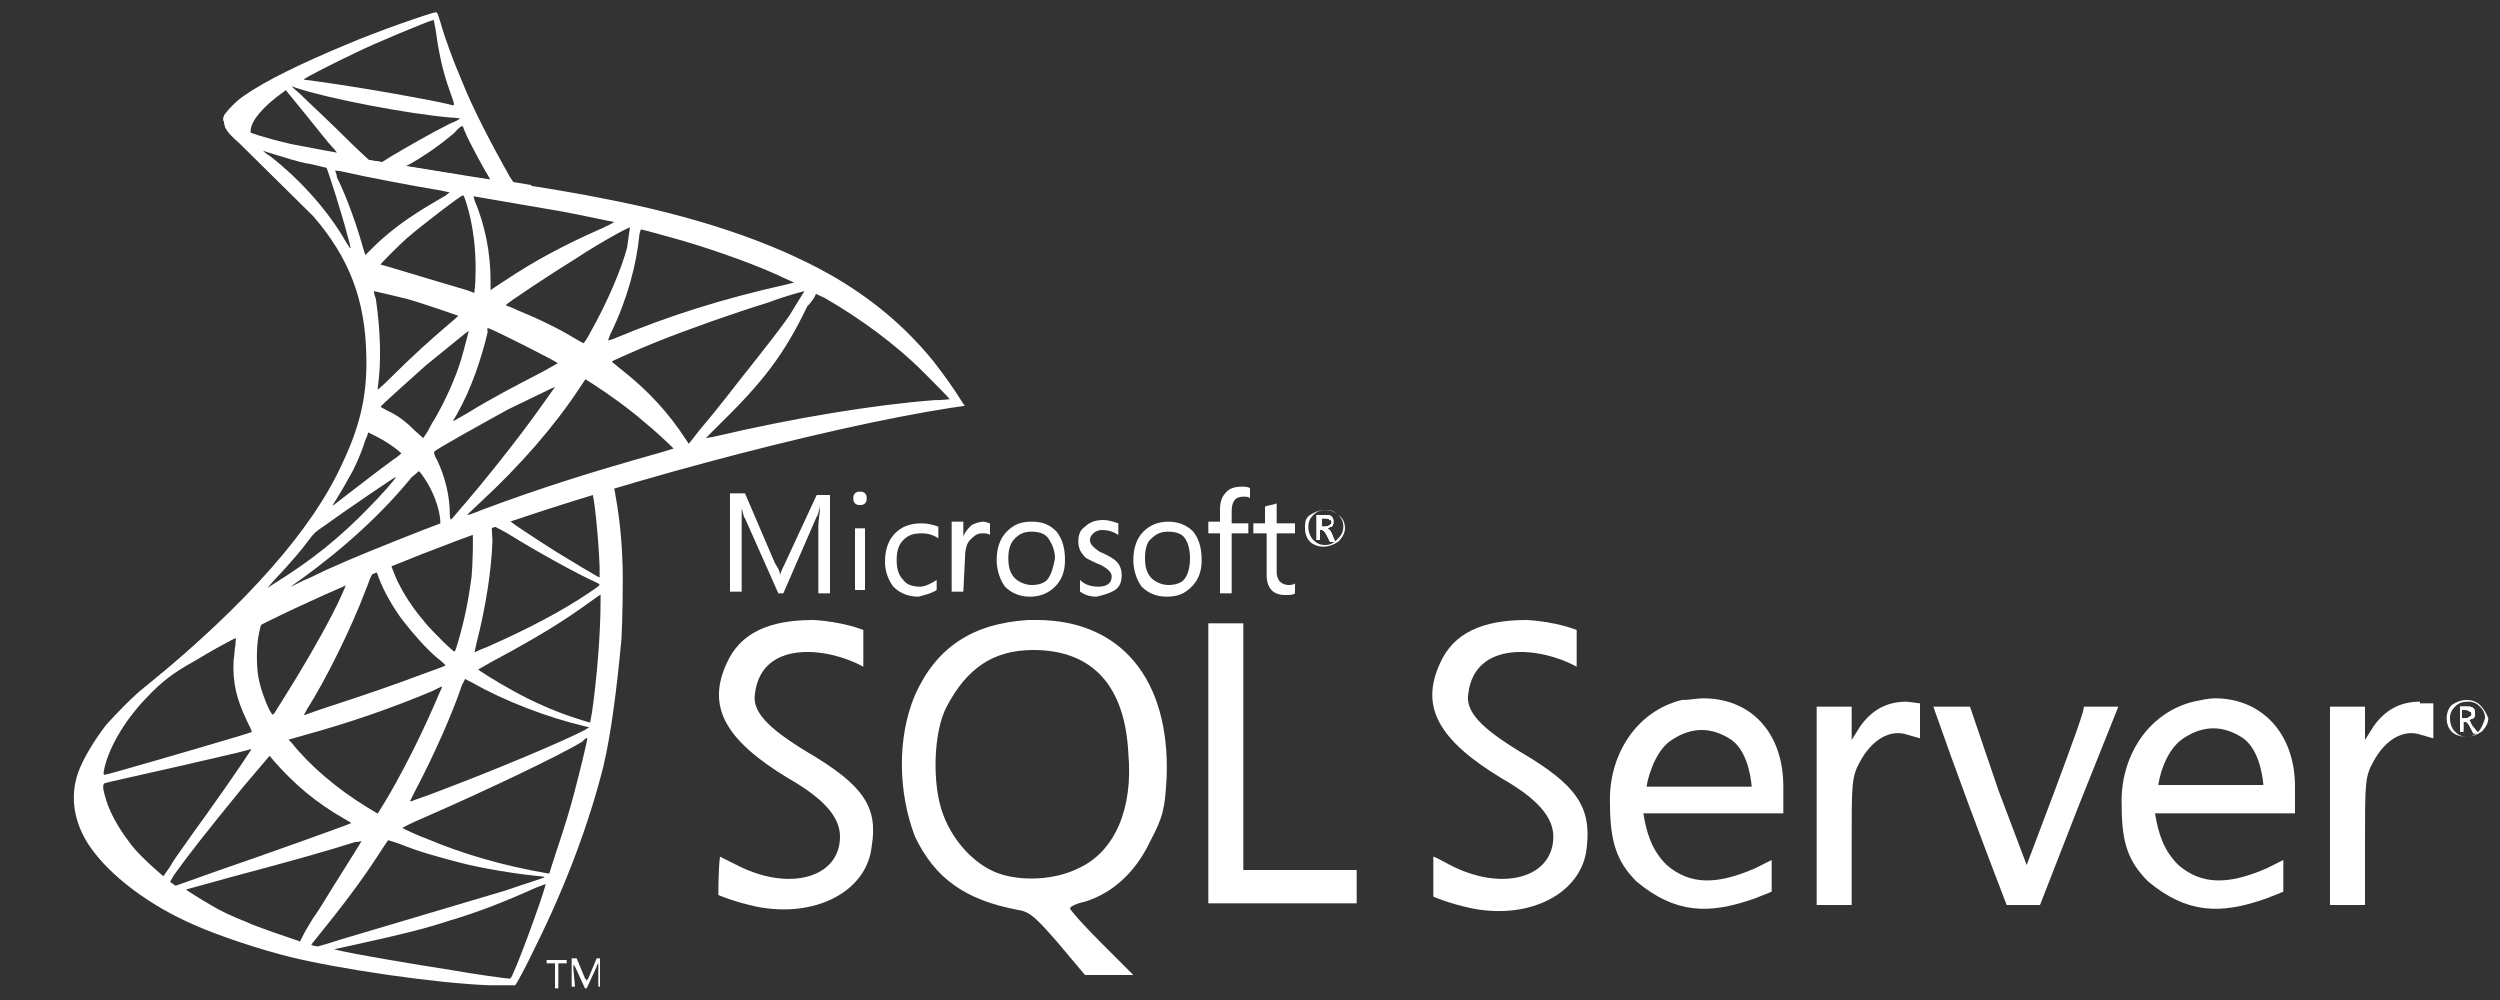 <?xml version="1.0" encoding="utf-8"?>
<!-- Generator: Adobe Illustrator 22.0.0, SVG Export Plug-In . SVG Version: 6.00 Build 0)  -->
<svg version="1.1" id="Layer_1" xmlns="http://www.w3.org/2000/svg" xmlns:xlink="http://www.w3.org/1999/xlink" x="0px" y="0px"
	 width="150px" height="60px" viewBox="0 0 150 60" style="enable-background:new 0 0 150 60;" xml:space="preserve">
<rect x="0" y="0" width="150" height="60" fill="#333333" stroke="none"/>
<g transform="matrix(.569 0 0 .569 199.451 -82.735)">
	<path style="fill:#FFFFFF;" d="M-283.4,194.7l-20.6,6.7l-17.9,7.9l-5,1.3c-1.3,1.2-2.6,2.4-4.1,3.7c-1.6,1.4-3.1,2.6-4.2,3.5
		c-1.3,1-3.1,2.9-4.1,4c-1.4,1.8-2.5,3.7-3,5.1c-0.9,2.6-0.4,5.3,1.2,7.7c2.1,3.1,6.3,6.3,11.2,8.4c2.5,1.1,6.7,2.5,9.9,3.3
		c5.3,1.3,15.5,2.8,21.1,3c1.1,0,2.7,0,2.7,0c0.1-0.1,1-1.7,2-3.8c3.5-7,5.9-13.7,7.3-19.3c0.8-3.4,1.4-8,1.9-13.4
		c0.1-1.5,0.2-6.6,0.1-8.3c-0.1-2.8-0.4-5.1-0.8-7.3c-0.1-0.3-0.1-0.6,0-0.6c0.1,0,0.3-0.1,2.8-0.8L-283.4,194.7L-283.4,194.7
		L-283.4,194.7L-283.4,194.7z M-288.1,197.4c0.2,0,0.7,4.8,0.8,7.8c0,0.6,0,1.1,0,1.1c-0.1,0-2.6-1.5-4.4-2.6c-1.6-1-4.5-2.9-5-3.3
		c-0.2-0.1-0.1-0.1,1.1-0.6C-293.4,199.1-288.2,197.4-288.1,197.4z M-298.5,200.9c0.1,0,0.5,0.2,1.4,0.7c3.2,2,7.6,4.4,9.4,5.2
		c0.6,0.3,0.6,0.2-0.7,1.1c-2.8,1.9-6.4,3.8-10.7,5.7c-0.8,0.3-1.4,0.6-1.4,0.6c0,0,0.1-0.4,0.2-0.9c1-3.9,1.6-7.8,1.7-10.9
		C-298.7,200.9-298.7,200.9-298.5,200.9C-298.6,200.9-298.6,200.9-298.5,200.9L-298.5,200.9z M-300.7,201.7c0.1,0.1,0,3.6-0.1,4.5
		c-0.3,2.3-0.7,4.4-1.4,6.8c-0.2,0.6-0.3,1.1-0.4,1.1c-0.1,0.1-2.2-2-2.9-2.8c-1.2-1.4-2.2-2.8-2.9-4.2c-0.4-0.7-0.9-2.1-0.9-2.1
		C-309,204.8-300.8,201.6-300.7,201.7L-300.7,201.7z M-310.9,205.7C-310.9,205.7-310.8,205.7-310.9,205.7c0.1,0,0.2,0.3,0.3,0.6
		c0.5,1.4,1.6,3.3,2.6,4.6c1.1,1.4,2.4,2.9,3.6,3.9c0.4,0.3,0.7,0.6,0.8,0.7c0.1,0.1,0.1,0.1-2.4,1c-2.9,1.1-6.1,2.2-9.8,3.4
		c-0.9,0.3-1.8,0.6-2.6,0.9c-0.1,0-0.1,0,0.3-0.7c1.8-2.8,4.6-8.4,6.1-12.4c0.3-0.7,0.5-1.4,0.6-1.5c0.1-0.2,0.1-0.3,0.3-0.4
		C-311,205.7-310.9,205.7-310.9,205.7L-310.9,205.7z M-314,207c0,0-0.7,1.7-1.5,3.2c-1.5,2.9-3.2,5.8-5.4,9.3
		c-0.4,0.6-0.7,1.2-0.8,1.2c-0.1,0.1-0.1,0.1-0.4-0.4c-0.5-1-1-2.4-1.2-3.6c-0.2-1.2-0.2-3.3,0.1-4.6c0.2-1,0.2-0.9,0.7-1.2
		C-320.5,209.9-314,206.9-314,207L-314,207z M-287.2,208.1v0.7c0,3.5-0.4,8.2-0.9,11.7c-0.1,0.6-0.2,1.1-0.2,1.1c0,0-0.4-0.1-1-0.3
		c-2.3-0.7-4.9-1.8-7.2-3.1c-1.5-0.8-3.7-2.2-3.6-2.2c0,0,0.7-0.4,1.4-0.8c3-1.6,6-3.3,8.5-5c0.9-0.6,2.4-1.7,2.7-1.9L-287.2,208.1
		L-287.2,208.1z M-325.7,212.7c0.1,0,0,0.1,0,0.7c-0.1,0.4-0.1,1.1-0.2,1.7c-0.1,2.3,0.3,4,1.4,6.3c0.3,0.6,0.6,1.2,0.5,1.2
		c-0.1,0.1-10.4,3.1-13.6,4c-1,0.3-1.8,0.5-1.9,0.5c-0.1,0-0.1,0-0.1-0.3c0.4-2.3,2.1-5.3,4.5-7.8c1.6-1.7,2.9-2.7,5.1-3.9
		C-328.4,214.1-325.9,212.7-325.7,212.7C-325.8,212.7-325.7,212.7-325.7,212.7L-325.7,212.7z M-301.5,217c0,0,0.4,0.2,0.8,0.4
		c3.3,1.9,8,3.7,11.9,4.6l0.4,0.1l-0.5,0.3c-2.1,1.1-8.9,4-15.8,6.6c-1,0.4-2,0.7-2.2,0.8c-0.2,0.1-0.4,0.1-0.4,0.1
		c0,0,0.3-0.6,0.6-1.2c1.9-3.6,3.9-8.1,4.9-11.1C-301.6,217.3-301.5,217-301.5,217L-301.5,217z M-303.9,217.8c0,0-0.1,0.3-0.3,0.7
		c-1.4,3.3-3.1,6.9-5.4,10.9c-0.6,1-1.1,1.8-1.1,1.8c0,0-0.5-0.3-1-0.6c-3.3-2-6.2-4.5-8.1-6.9l-0.3-0.3l1.4-0.4
		c5.1-1.4,9.4-2.9,13.7-4.7C-304.4,218-304,217.8-303.9,217.8z M-288.6,223.2C-288.6,223.2-288.6,223.2-288.6,223.2
		c0,0.4-0.8,3.6-1.4,5.9c-0.5,1.9-1,3.5-1.9,6.2c-0.4,1.2-0.7,2.2-0.7,2.2c0,0-0.1,0-0.2,0c-4.6-0.8-8.8-2-12.6-3.6
		c-1.1-0.4-2.6-1.1-2.7-1.2c0,0,0.9-0.5,2.1-1c7.1-3.1,14.4-6.6,16.9-8.1C-288.9,223.3-288.6,223.2-288.6,223.2L-288.6,223.2z
		 M-324,224.4c0,0-1.9,2.9-4.7,6.8c-1,1.4-2.1,2.9-2.5,3.5c-0.4,0.6-1.1,1.5-1.4,2.1l-0.7,1l-0.7-0.6c-0.8-0.7-2.3-2.1-2.9-3
		c-1.3-1.7-2.2-3.4-2.6-5c-0.2-0.7-0.2-1.1,0-1.2c0.2-0.1,4.4-1,8.3-1.9c2.2-0.5,4.7-1.1,5.6-1.3
		C-324.8,224.6-324.1,224.4-324,224.4L-324,224.4z M-322.1,225.1l0.5,0.6c2.2,2.5,4.5,4.4,7.3,6c0.5,0.3,0.9,0.5,0.8,0.5
		c-0.1,0.1-9.6,3.5-14,5c-2.5,0.9-4.5,1.6-4.5,1.6c0,0-0.2-0.1-0.3-0.2l-0.3-0.2l0.4-0.7c1.5-2.1,3.3-4.4,7.3-9.3L-322.1,225.1
		L-322.1,225.1z M-309.6,234c0,0,0.7,0.2,1.5,0.5c2,0.8,3.6,1.2,5.8,1.8c2.6,0.7,6.5,1.3,8.7,1.5c0.3,0,0.5,0.1,0.5,0.1
		c-0.1,0.1-2.4,0.8-4.1,1.4c-2.7,0.8-10.8,3.2-17.5,5.2c-1.2,0.4-2.3,0.7-2.3,0.7c-0.2,0-0.7-0.1-0.7-0.2c0,0,0.4-0.5,0.8-1
		c2.2-2.7,4.5-5.7,6.3-8.5C-310.1,234.7-309.6,234-309.6,234L-309.6,234z M-312.4,234.1c0,0-1.1,1.8-3,4.8c-0.8,1.3-1.7,2.8-2.1,3.3
		c-0.3,0.5-0.8,1.3-1,1.7l-0.4,0.8l-0.2-0.1c-0.6-0.2-4.5-1.5-5.5-2c-1.3-0.5-2.6-1.1-3.6-1.7c-1.2-0.7-2.8-1.7-2.7-1.7
		c0,0,2.2-0.6,4.7-1.3c6.8-1.8,10.6-2.9,13.1-3.7C-312.8,234.2-312.4,234.1-312.4,234.1L-312.4,234.1z M-293,238.6L-293,238.6
		c0.1,0.2-2.4,7.2-3.4,9.4c-0.2,0.5-0.3,0.6-0.4,0.6c-0.3,0-3.9-0.5-6.1-0.9c-3.9-0.6-10.4-1.7-12-2.1l-0.4-0.1l2.3-0.5
		c5-1.1,7.4-1.7,9.8-2.5c3.1-0.9,6.1-2.1,9.2-3.5C-293.5,238.8-293.1,238.7-293,238.6L-293,238.6z"/>
	<path style="fill:#FFFFFF;" d="M-304.6,146.7c-0.3,0-5.9,1.9-9.4,3.4c-4.8,2-8.5,3.8-10.8,5.4c-0.9,0.6-1.9,1.7-2.1,2.1
		c-0.1,0.2-0.1,0.3-0.1,0.5l2.1,2l5,1.6l11.8,2.1l13.5,2.3l0.1-1.2c0,0-0.1,0-0.1,0l-1.8-0.3l-0.4-0.6c-1.8-3.2-3.9-7.2-5-10
		c-0.9-2.1-1.8-4.5-2.3-6.3C-304.4,146.8-304.4,146.7-304.6,146.7L-304.6,146.7L-304.6,146.7L-304.6,146.7z M-304.8,147.5
		L-304.8,147.5c0,0,0.1,0.4,0.2,1c0.3,2.2,0.7,4.3,1.5,6.5c0.6,1.7,0.6,1.6-0.1,1.4c-1.6-0.4-8.7-1.7-13.8-2.4
		c-0.8-0.1-1.5-0.2-1.5-0.2c-0.1-0.1,3.7-2,5.4-2.8C-311.1,150-305.3,147.6-304.8,147.5L-304.8,147.5z M-319.8,154.5l0.6,0.2
		c3.3,1.1,11.6,2.7,16.2,3.1c0.5,0,0.9,0.1,1,0.1c0,0-0.4,0.3-1,0.5c-2.2,1.1-4.6,2.5-6.3,3.5c-0.5,0.3-0.9,0.6-1,0.6
		c-0.1,0-0.4-0.1-0.7-0.1l-0.6-0.1l-1.6-1.5c-2.7-2.7-4.9-4.7-5.7-5.5L-319.8,154.5z M-320.4,154.9l2.2,2.7c1.2,1.5,2.4,3,2.7,3.3
		c0.3,0.3,0.5,0.6,0.5,0.6c-0.1,0-3.2-0.6-4.8-0.9c-1.7-0.4-2.4-0.6-3.4-0.9l-0.9-0.3v-0.2c0-1,1.3-2.6,3.6-4.2L-320.4,154.9
		L-320.4,154.9z M-301.8,158.7c0.1,0,0.1,0.1,0.3,0.6c0.5,1.2,2.2,4.3,2.6,4.9c0.1,0.2,0.3,0.2-1.8-0.1c-5.3-0.9-7-1.1-7-1.2
		c0,0,0.2-0.1,0.4-0.2c1.6-0.9,3.3-2.1,4.7-3.3C-302.3,159-301.9,158.7-301.8,158.7C-301.9,158.7-301.8,158.7-301.8,158.7
		L-301.8,158.7z"/>
	<path style="fill:#FFFFFF;" d="M-326.8,157.4c0,0-0.3,0.5,0,1.4c0.2,0.5,0.8,1.1,1.5,1.7c0,0,6.9,6.8,7.8,7.7
		c3.8,4.4,5.5,8.8,5.6,14.8c0.1,3.9-0.6,7.2-2.5,11.2c-3.2,7.1-10.1,14.8-20.6,23.5l1.5-0.5c1-0.7,2.3-1.5,5.5-3.3
		c7.3-4,15.6-7.7,25.7-11.5c14.6-5.5,38.5-11.9,52.1-14l1.4-0.2l-0.2-0.3c-1.2-1.9-2.1-3.1-3.1-4.4c-3-3.7-6.6-6.7-11-9.2
		c-6.1-3.4-14-6.1-24-8c-1.9-0.4-6-1.1-9.4-1.6c-7.1-1.1-11.7-1.9-16.8-2.7c-1.8-0.3-4.5-0.8-6.3-1.2c-0.9-0.2-2.7-0.6-4.1-1.1
		C-324.9,159.2-326.5,158.7-326.8,157.4L-326.8,157.4z M-322.8,161.3c0,0,0.3,0.1,0.6,0.2c0.6,0.2,1.4,0.4,2.3,0.7
		c0.7,0.2,1.4,0.4,2.1,0.5c0.9,0.2,1.7,0.4,1.7,0.4c0.1,0.1,1.7,5.1,2.2,7.1c0.2,0.7,0.4,1.4,0.3,1.4c0,0-0.2-0.3-0.4-0.6
		c-1.8-3.2-4.7-6.5-8-9.1C-322.5,161.6-322.8,161.3-322.8,161.3L-322.8,161.3z M-315.2,163.4c0.1,0,0.4,0,0.8,0.1
		c2.6,0.6,7.4,1.5,10.4,2c0.5,0.1,0.9,0.2,0.9,0.2c0,0-0.2,0.1-0.4,0.3c-0.5,0.3-2.6,1.5-3.3,2c-1.7,1.1-3.3,2.4-4.4,3.5
		c-0.4,0.4-0.8,0.8-0.8,0.8s-0.1-0.3-0.2-0.6c-0.6-2.2-1.7-5.4-2.8-7.6C-315,163.8-315.2,163.4-315.2,163.4
		C-315.2,163.4-315.2,163.4-315.2,163.4L-315.2,163.4z M-301.7,166c0.1,0,0.3,0.6,0.6,1.7c0.6,2.3,0.8,4.8,0.7,7.1
		c0,0.7-0.1,1.3-0.1,1.3l0,0.2l-0.8-0.3c-1.7-0.5-4.4-1.3-6.7-2c-1.3-0.4-2.4-0.7-2.4-0.7c0-0.1,1.9-2,2.8-2.8
		C-306.1,169.2-301.8,165.9-301.7,166L-301.7,166z M-300.6,166.1c0,0,6.4,1.1,9.3,1.6c2.2,0.4,5.3,1.1,5.5,1.1
		c0.1,0-0.2,0.2-1.3,0.7c-4.1,1.8-7.2,3.5-10.2,5.5c-0.8,0.5-1.5,1-1.5,1s0-0.4,0-1c0-3-0.6-5.9-1.7-8.5
		C-300.5,166.4-300.6,166.1-300.6,166.1z M-284.1,169.4c0,0-0.2,1.3-0.3,2.1c-0.6,2.3-2.1,5.8-3.9,9c-0.3,0.6-0.6,1-0.7,1.1
		c0,0-0.4-0.2-0.9-0.5c-1.8-1.1-3.9-2.1-6.1-3c-0.6-0.3-1.2-0.5-1.2-0.5c-0.1-0.1,4.9-3.4,7.5-5
		C-287.6,171.2-284.2,169.3-284.1,169.4L-284.1,169.4z M-282.9,169.6c0.1,0,3,0.8,4.4,1.2c3.7,1.1,7.9,2.6,10.6,3.9l1.1,0.5
		l-0.8,0.2c-6.7,1.5-12.4,3.3-17.9,5.6c-0.4,0.2-0.9,0.3-0.9,0.3c0,0,0.1-0.4,0.3-0.8c1.7-3.5,2.7-7.2,3-10.4
		C-283,169.8-283,169.6-282.9,169.6L-282.9,169.6z M-311.1,176.1c0,0,2.2,0.5,3.4,0.8c1.8,0.5,5.5,1.8,5.5,1.8c0,0-0.4,0.4-0.9,0.8
		c-2,1.7-4,3.5-6.3,5.8c-0.7,0.7-1.3,1.2-1.3,1.2c0,0,0-0.1,0-0.2c0.4-2.6,0.3-6-0.2-9.4C-311.1,176.4-311.1,176.1-311.1,176.1z
		 M-265.7,176.1c0,0-1,1.6-1.6,2.6c-0.9,1.3-2.3,3.1-5.4,7c-1.6,2.1-3.5,4.4-4.1,5.1c-0.6,0.8-1.1,1.4-1.1,1.4c0,0-0.2-0.3-0.4-0.6
		c-1.7-2.6-3.8-4.9-6.3-6.9c-0.5-0.4-1-0.8-1.1-0.9c-0.2-0.1-0.3-0.3-0.3-0.3c0,0,2.6-1.2,4.6-2c3.5-1.4,8.3-3.1,11.9-4.2
		C-267.7,176.6-265.7,176.1-265.7,176.1L-265.7,176.1z M-264.5,176.4c0.1,0,0.4,0.2,0.9,0.4c3.8,2.2,7.5,4.9,10.4,7.8
		c0.8,0.8,2.9,2.9,2.8,2.9c0,0-0.7,0.1-1.6,0.1c-6.5,0.5-14.9,1.9-23,3.8c-0.5,0.1-1,0.2-1.1,0.2c0,0,0.6-0.6,1.3-1.3
		c4.7-4.6,6.9-7.4,9.4-12.6C-264.8,177.1-264.5,176.5-264.5,176.4C-264.5,176.4-264.5,176.4-264.5,176.4L-264.5,176.4z M-299.1,180
		c0.2,0,2.2,1,3.8,1.8c1.4,0.7,3.5,1.8,3.6,1.9c0,0-0.7,0.4-1.6,0.9c-2.9,1.5-5.4,2.8-8,4.4c-0.7,0.4-1.4,0.8-1.4,0.8
		c-0.1,0,0-0.1,0.4-0.8c1.4-2.5,2.5-5.6,3.2-8.6C-299.2,180.1-299.1,180-299.1,180L-299.1,180z M-301.1,180.3c0,0-0.5,2-0.8,3
		c-0.6,2-1.7,4.4-2.8,6.3c-0.3,0.4-0.6,1.1-0.8,1.4l-0.4,0.6l-0.9-0.8c-1-1-1.8-1.6-2.9-2.1c-0.4-0.2-0.7-0.4-0.7-0.4
		c0-0.1,2.7-2.5,4.7-4.3C-304.2,182.8-301.2,180.3-301.1,180.3L-301.1,180.3z M-288.8,185.4l0.8,0.5c1.7,1.1,3.8,2.6,5.4,4
		c0.9,0.7,2.6,2.3,2.9,2.6l0.2,0.2l-1.3,0.4c-7.1,2-12.6,3.7-19,6.1c-0.7,0.3-1.3,0.5-1.4,0.5c-0.1,0-0.2,0.1,1.4-1.4
		c4.1-3.8,7.7-7.9,10.4-12L-288.8,185.4L-288.8,185.4z M-292,186.2c0,0-2.1,3-3.4,4.7c-1.5,2-4.2,5.4-6.1,7.6
		c-0.8,0.9-1.4,1.7-1.5,1.7c0,0-0.1-0.2-0.1-0.6c0-1.9-0.5-3.9-1.3-5.6c-0.4-0.7-0.4-0.9-0.3-1c0.3-0.3,4.8-2.8,7.7-4.4
		C-295.1,187.7-292.1,186.2-292,186.2L-292,186.2z M-311.7,191c0,0,0.4,0.2,0.8,0.4c1,0.5,1.9,1.1,2.7,1.8c0,0-0.4,0.4-0.9,0.7
		c-1.5,1.1-3.7,2.8-5,3.8c-1.4,1.1-1.4,1.1-1.3,0.9c1-1.6,1.5-2.5,2.1-3.6c0.5-1,1-2.2,1.3-3.2C-311.8,191.4-311.7,191-311.7,191
		L-311.7,191z M-306.4,195.1c0.1,0,0.2,0.1,0.6,0.7c0.9,1.3,1.6,3.1,1.7,4.5l0,0.3l-2.1,0.8c-3.8,1.5-7.3,2.9-9.7,4
		c-0.7,0.3-1.8,0.9-2.6,1.2c-0.8,0.4-1.4,0.7-1.4,0.7c0,0,0.5-0.4,1.1-0.8c4.7-3.4,8.7-7.1,11.7-10.8
		C-306.8,195.5-306.5,195.2-306.4,195.1L-306.4,195.1L-306.4,195.1z M-308.8,195.7c0.1,0.1-1.7,2.1-2.9,3.3c-3,3.1-6,5.5-9.7,7.8
		c-0.5,0.3-0.9,0.6-0.9,0.6c-0.1,0.1,0-0.1,1.6-1.8c1-1.1,1.8-2,2.7-3.2c0.6-0.8,0.7-0.9,1.6-1.5
		C-314.2,199.3-308.9,195.7-308.8,195.7z"/>
</g>
<path style="fill:#FFFFFF;" d="M62.2,37.2c-0.2,0-0.3,0-0.5,0c-3.3,0.2-5.5,1.6-6.8,4.5c-1.1,2.6-1,5.9,0,8.5c1.2,2.5,3,3.8,6.2,4.4
	c0.7,0.1,1.1,0.5,2.4,2l1.6,1.9H68l-1.9-1.9c-1.1-1.1-1.9-2-1.9-2.1c0-0.1,0.4-0.3,0.9-0.4c1.6-0.5,3-1.7,3.9-3.6
	c0.8-1.5,0.9-2,1-3.9C70.2,40.7,67.2,37.2,62.2,37.2z M64.7,52.1c-1.4,0.7-3.4,0.8-4.8,0.3c-1.4-0.5-2.7-1.9-3.3-3.5
	c-0.7-1.8-0.6-5,0.2-6.5c1.2-2.3,2.8-3.4,5.2-3.4c3.5,0,5.5,2.1,5.7,6.2C68,48.5,66.9,51.1,64.7,52.1z"/>
<path style="fill:#FFFFFF;" d="M114.4,42.1c-1.2,0-2.1,0.5-2.8,1.5l-0.5,0.8v-2h-2.1v11.9h2.1v-3.8c0-3.5,0-3.9,0.5-4.8
	c0.7-1.3,1.8-2,2.9-1.6l0.7,0.2v-2.1L114.4,42.1L114.4,42.1L114.4,42.1z"/>
<path style="fill:#FFFFFF;" d="M107,47.2c0-3.3-2-5.3-4.8-5.3c-0.4,0-0.8,0.1-1.3,0.1c-2.8,0.7-4.4,3.4-4.3,6.2
	c0,2.3,0.4,3.5,1.6,4.7c2.3,1.9,4.3,2,7.1,1c0.5-0.2,1-0.4,1-0.4v-1.9l-1,0.5c-2.3,1-3.9,1-5.3-0.2c-0.9-0.9-1.2-1.9-1.4-3.1h8.4
	V47.2z M98.8,47.2c0-0.2,0.4-2.1,1.5-2.8c0.6-0.4,1.2-0.6,1.8-0.6c0.6,0,1.2,0.2,1.8,0.6c1.1,0.8,1.2,2.8,1.2,2.8H98.8z"/>
<path style="fill:#FFFFFF;" d="M98.8,47.2C98.8,47.2,98.8,47.2,98.8,47.2L98.8,47.2L98.8,47.2z"/>
<path style="fill:#FFFFFF;" d="M48.4,45.1c-2.3-1.4-3.3-2.4-3.1-3.5c0.4-3.2,4.3-2.8,6.5-1.6l0-2.2c0,0-1.2-0.5-3-0.6
	c-2.7,0-4.4,0.8-5.2,2.6c-1.2,2.6-0.1,4.6,3.7,6.9c2.1,1.2,3.1,2.3,3.1,3.5c0,2.4-2.9,3.3-6,1.8c-0.6-0.3-1.2-0.6-1.2-0.6
	c-0.1,0.7-0.1,2.3-0.1,2.3s0.9,0.4,2.3,0.7c3.5,0.7,6.6-0.9,6.9-3.6C52.7,48.4,51.8,47.1,48.4,45.1L48.4,45.1L48.4,45.1z"/>
<path style="fill:#FFFFFF;" d="M137.7,47.2c0-3.2-2-5.3-4.8-5.3c-0.4,0-0.8,0.1-1.3,0.2c-2.8,0.7-4.4,3.4-4.3,6.2
	c0,2.3,0.4,3.4,1.6,4.6c2.3,1.9,4.3,2,7.1,1c0.5-0.2,1-0.4,1-0.4v-1.9l-1,0.5c-2.3,1-3.9,1-5.3-0.2c-0.9-0.9-1.2-1.9-1.4-3.1h8.4
	V47.2z M129.5,47.1L129.5,47.1c0-0.1,0.3-2,1.5-2.8c0.6-0.4,1.2-0.6,1.8-0.6c0.6,0,1.2,0.2,1.8,0.6c1.1,0.8,1.2,2.8,1.2,2.8H129.5z"
	/>
<path style="fill:#FFFFFF;" d="M91.2,45.1c-2.3-1.4-3.3-2.4-3.1-3.5c0.4-3.2,4.3-2.8,6.5-1.6l0-2.2c0,0-1.2-0.5-3-0.6
	c-2.7,0-4.4,0.8-5.2,2.6c-1.2,2.6-0.1,4.6,3.7,6.9c2.1,1.2,3.1,2.3,3.1,3.5c0,2.4-2.9,3.3-6,1.8c-0.6-0.3-1.1-0.6-1.2-0.6
	C86,52.1,86,53.8,86,53.8s0.9,0.4,2.3,0.7c3.5,0.7,6.6-0.9,6.9-3.6C95.5,48.4,94.6,47.1,91.2,45.1L91.2,45.1L91.2,45.1z"/>
<path style="fill:#FFFFFF;" d="M145.2,42.1c-1.2,0-2.1,0.5-2.8,1.5l-0.5,0.8v-2h-2.1v11.9h2.1v-3.8c0-3.5,0-3.9,0.5-4.8
	c0.7-1.3,1.8-2,2.9-1.6l0.7,0.2v-2.1H145.2L145.2,42.1z"/>
<polygon style="fill:#FFFFFF;" points="74.6,45 74.6,37.4 72.5,37.4 72.5,54.2 81.4,54.2 81.4,52.2 74.6,52.2 74.6,45 "/>
<path style="fill:#FFFFFF;" d="M123.3,47.4l-1.7,4.5l-1.7-4.5l-1.7-5h-2.2c1.4,4,2.9,8,4.4,11.9c0.7,0,1.3,0,2,0l2.3-5.9l2.4-6h-2.1
	C125.2,42.3,124.3,44.7,123.3,47.4L123.3,47.4L123.3,47.4z"/>
<path style="fill:#FFFFFF;" d="M79.9,32c-0.1-0.2-0.2-0.3-0.3-0.3c0.1,0,0.2-0.1,0.3-0.1c0.1-0.1,0.1-0.2,0.1-0.3
	c0-0.1,0-0.2-0.1-0.3c-0.1-0.1-0.2-0.1-0.4-0.1H79v1.5h0.2v-0.6l0,0h0.1c0.1,0,0.2,0.1,0.3,0.3l0.2,0.4h0.3L79.9,32z M79.5,31.6
	h-0.2l0-0.5h0.2c0.1,0,0.2,0,0.3,0.1c0.1,0,0.1,0.1,0.1,0.2C79.8,31.5,79.7,31.6,79.5,31.6z"/>
<path style="fill:#FFFFFF;" d="M80.3,30.9c-0.2-0.2-0.5-0.3-0.8-0.3c-0.3,0-0.6,0.1-0.9,0.3s-0.3,0.5-0.3,0.8c0,0.3,0.1,0.6,0.3,0.8
	c0.2,0.2,0.5,0.3,0.8,0.3c0.3,0,0.6-0.1,0.9-0.3c0.2-0.2,0.4-0.5,0.4-0.8C80.7,31.4,80.6,31.1,80.3,30.9z M80.2,32.4
	c-0.2,0.2-0.4,0.3-0.7,0.3c-0.3,0-0.5-0.1-0.7-0.3c-0.2-0.2-0.3-0.5-0.3-0.8c0-0.3,0.1-0.5,0.3-0.7c0.2-0.2,0.4-0.3,0.8-0.3
	c0.3,0,0.5,0.1,0.7,0.3c0.2,0.2,0.3,0.4,0.3,0.7C80.6,32,80.4,32.2,80.2,32.4z"/>
<path style="fill:#FFFFFF;" d="M79.9,32c-0.1-0.2-0.2-0.3-0.3-0.3c0.1,0,0.2-0.1,0.3-0.1c0.1-0.1,0.1-0.2,0.1-0.3
	c0-0.1,0-0.2-0.1-0.3c-0.1-0.1-0.2-0.1-0.4-0.1H79v1.5h0.2v-0.6l0,0h0.1c0.1,0,0.2,0.1,0.3,0.3l0.2,0.4h0.3L79.9,32z M79.5,31.6
	h-0.2l0-0.5h0.2c0.1,0,0.2,0,0.3,0.1c0.1,0,0.1,0.1,0.1,0.2C79.8,31.5,79.7,31.6,79.5,31.6z"/>
<path style="fill:#FFFFFF;" d="M79.9,32c-0.1-0.2-0.2-0.3-0.3-0.3c0.1,0,0.2-0.1,0.3-0.1c0.1-0.1,0.1-0.2,0.1-0.3
	c0-0.1,0-0.2-0.1-0.3c-0.1-0.1-0.2-0.1-0.4-0.1H79v1.5h0.2v-0.6l0,0h0.1c0.1,0,0.2,0.1,0.3,0.3l0.2,0.4h0.3L79.9,32z M79.5,31.6
	h-0.2l0-0.5h0.2c0.1,0,0.2,0,0.3,0.1c0.1,0,0.1,0.1,0.1,0.2C79.8,31.5,79.7,31.6,79.5,31.6z"/>
<path style="fill:#FFFFFF;" d="M44.5,31.7c0-0.5,0-0.9,0-1.2h0c0.1,0.3,0.1,0.5,0.2,0.6l2,4.5H47l2-4.6c0.1-0.1,0.1-0.3,0.2-0.6h0
	c0,0.4-0.1,0.8-0.1,1.2v4h0.7v-5.9H49l-1.9,4.1c-0.1,0.2-0.2,0.4-0.3,0.7h0c0-0.2-0.1-0.4-0.3-0.7l-1.8-4.2h-0.9v5.9h0.7L44.5,31.7
	L44.5,31.7L44.5,31.7z"/>
<rect x="51.3" y="31.7" style="fill:#FFFFFF;" width="0.6" height="3.7"/>
<path style="fill:#FFFFFF;" d="M51.6,30.3c0.1,0,0.2,0,0.3-0.1s0.1-0.2,0.1-0.3s0-0.2-0.1-0.3c-0.1-0.1-0.2-0.1-0.3-0.1
	s-0.2,0-0.3,0.1c-0.1,0.1-0.1,0.2-0.1,0.3c0,0.1,0,0.2,0.1,0.3C51.4,30.3,51.5,30.3,51.6,30.3L51.6,30.3L51.6,30.3z"/>
<path style="fill:#FFFFFF;" d="M56.2,35.4v-0.6c-0.3,0.2-0.7,0.4-1,0.4c-0.4,0-0.8-0.1-1-0.4c-0.3-0.3-0.4-0.7-0.4-1.2
	c0-0.5,0.1-0.9,0.4-1.2c0.3-0.3,0.6-0.4,1.1-0.4c0.4,0,0.7,0.1,1,0.3v-0.7c-0.3-0.1-0.6-0.2-1-0.2c-0.7,0-1.2,0.2-1.6,0.6
	c-0.4,0.4-0.6,1-0.6,1.7c0,0.6,0.2,1.1,0.5,1.5c0.4,0.4,0.9,0.6,1.5,0.6C55.5,35.7,55.9,35.6,56.2,35.4L56.2,35.4z"/>
<path style="fill:#FFFFFF;" d="M57.9,33.5c0-0.5,0.1-0.9,0.3-1.1c0.2-0.2,0.4-0.4,0.7-0.4c0.2,0,0.4,0,0.5,0.1v-0.7
	c-0.1,0-0.2-0.1-0.4-0.1c-0.2,0-0.5,0.1-0.7,0.2c-0.2,0.2-0.4,0.4-0.5,0.7h0v-0.9h-0.7v4.2h0.7L57.9,33.5L57.9,33.5z"/>
<path style="fill:#FFFFFF;" d="M63.4,31.9c-0.4-0.4-0.8-0.6-1.5-0.6s-1.1,0.2-1.5,0.6c-0.4,0.4-0.6,1-0.6,1.7c0,0.6,0.2,1.2,0.5,1.6
	c0.4,0.4,0.9,0.6,1.5,0.6s1.1-0.2,1.5-0.6c0.4-0.4,0.6-0.9,0.6-1.6C63.9,32.8,63.7,32.3,63.4,31.9z M62.9,34.7
	c-0.2,0.3-0.6,0.4-1,0.4c-0.4,0-0.8-0.2-1-0.4c-0.3-0.3-0.4-0.7-0.4-1.2c0-0.5,0.1-0.9,0.4-1.2c0.3-0.3,0.6-0.4,1-0.4
	c0.4,0,0.8,0.1,1,0.4c0.2,0.3,0.4,0.7,0.4,1.2C63.2,34,63.1,34.4,62.9,34.7z"/>
<path style="fill:#FFFFFF;" d="M66.9,35.4c0.3-0.2,0.4-0.5,0.4-0.9c0-0.3-0.1-0.6-0.3-0.8c-0.2-0.2-0.4-0.3-0.8-0.5
	c-0.3-0.1-0.5-0.3-0.6-0.4c-0.1-0.1-0.2-0.2-0.2-0.4c0-0.2,0.1-0.3,0.2-0.4c0.1-0.1,0.3-0.2,0.5-0.2c0.4,0,0.7,0.1,1,0.3v-0.7
	c-0.3-0.1-0.6-0.2-0.9-0.2c-0.4,0-0.8,0.1-1.1,0.4c-0.3,0.2-0.4,0.5-0.4,0.9c0,0.3,0.1,0.6,0.3,0.8c0.1,0.2,0.4,0.3,0.8,0.5
	c0.3,0.1,0.6,0.3,0.7,0.4c0.1,0.1,0.2,0.2,0.2,0.4c0,0.4-0.3,0.6-0.8,0.6c-0.4,0-0.8-0.1-1.1-0.4v0.7c0.3,0.2,0.6,0.3,1,0.3
	C66.2,35.7,66.6,35.6,66.9,35.4L66.9,35.4L66.9,35.4z"/>
<path style="fill:#FFFFFF;" d="M71.6,31.9c-0.4-0.4-0.9-0.6-1.5-0.6c-0.6,0-1.1,0.2-1.5,0.6c-0.4,0.4-0.6,1-0.6,1.7
	c0,0.6,0.2,1.2,0.5,1.6c0.4,0.4,0.9,0.6,1.5,0.6c0.7,0,1.1-0.2,1.5-0.6c0.4-0.4,0.6-0.9,0.6-1.6C72.1,32.8,71.9,32.3,71.6,31.9z
	 M71.1,34.7c-0.2,0.3-0.6,0.4-1,0.4c-0.4,0-0.8-0.2-1-0.4c-0.3-0.3-0.4-0.7-0.4-1.2c0-0.5,0.1-1,0.4-1.2c0.3-0.3,0.6-0.4,1-0.4
	c0.4,0,0.8,0.1,1,0.4c0.2,0.3,0.3,0.7,0.3,1.2C71.4,34,71.3,34.4,71.1,34.7z"/>
<path style="fill:#FFFFFF;" d="M73.2,35.6h0.7V32h1v-0.6h-1v-0.7c0-0.6,0.2-0.9,0.7-0.9c0.2,0,0.3,0,0.4,0.1v-0.6
	c-0.1-0.1-0.3-0.1-0.5-0.1c-0.4,0-0.7,0.1-0.9,0.3c-0.3,0.3-0.4,0.6-0.4,1.1v0.7h-0.7V32h0.7L73.2,35.6L73.2,35.6z"/>
<path style="fill:#FFFFFF;" d="M76,34.5c0,0.8,0.4,1.2,1.1,1.2c0.3,0,0.5,0,0.6-0.1V35c-0.1,0.1-0.3,0.1-0.4,0.1
	c-0.2,0-0.4-0.1-0.5-0.2c-0.1-0.1-0.2-0.3-0.2-0.6V32h1.1v-0.6h-1.1v-1.2c-0.2,0.1-0.5,0.1-0.7,0.2v1h-0.7V32H76L76,34.5L76,34.5z"
	/>
<path style="fill:#FFFFFF;" d="M148.3,43.5c-0.1-0.2-0.1-0.3-0.2-0.3c0.1,0,0.2-0.1,0.3-0.1c0.1-0.1,0.1-0.2,0.1-0.3
	c0-0.1,0-0.2-0.1-0.3c-0.1-0.1-0.2-0.1-0.4-0.1h-0.4v1.5h0.2v-0.6h0.1c0.1,0,0.2,0.1,0.3,0.3l0.2,0.4h0.3L148.3,43.5z M147.9,43.1
	h-0.2v-0.5h0.2c0.1,0,0.2,0,0.3,0.1c0.1,0,0.1,0.1,0.1,0.2C148.2,43,148.1,43.1,147.9,43.1z"/>
<path style="fill:#FFFFFF;" d="M148.8,42.3c-0.2-0.2-0.5-0.3-0.8-0.3c-0.3,0-0.6,0.1-0.9,0.3c-0.2,0.2-0.3,0.5-0.3,0.8
	c0,0.3,0.1,0.6,0.3,0.8c0.2,0.2,0.5,0.3,0.9,0.3c0.3,0,0.6-0.1,0.9-0.3c0.2-0.2,0.4-0.5,0.4-0.8C149.2,42.8,149,42.5,148.8,42.3z
	 M148.7,43.9c-0.2,0.2-0.4,0.3-0.7,0.3c-0.3,0-0.5-0.1-0.7-0.3c-0.2-0.2-0.3-0.5-0.3-0.8c0-0.3,0.1-0.5,0.3-0.7
	c0.2-0.2,0.4-0.3,0.8-0.3c0.3,0,0.5,0.1,0.7,0.3c0.2,0.2,0.3,0.4,0.3,0.7C149,43.4,148.9,43.7,148.7,43.9z"/>
<path style="fill:#FFFFFF;" d="M148.3,43.5c-0.1-0.2-0.1-0.3-0.2-0.3c0.1,0,0.2-0.1,0.3-0.1c0.1-0.1,0.1-0.2,0.1-0.3
	c0-0.1,0-0.2-0.1-0.3c-0.1-0.1-0.2-0.1-0.4-0.1h-0.4v1.5h0.2v-0.6h0.1c0.1,0,0.2,0.1,0.3,0.3l0.2,0.4h0.3L148.3,43.5z M147.9,43.1
	h-0.2v-0.5h0.2c0.1,0,0.2,0,0.3,0.1c0.1,0,0.1,0.1,0.1,0.2C148.2,43,148.1,43.1,147.9,43.1z"/>
<path style="fill:#FFFFFF;" d="M148.3,43.5c-0.1-0.2-0.1-0.3-0.2-0.3c0.1,0,0.2-0.1,0.3-0.1c0.1-0.1,0.1-0.2,0.1-0.3
	c0-0.1,0-0.2-0.1-0.3c-0.1-0.1-0.2-0.1-0.4-0.1h-0.4v1.5h0.2v-0.6h0.1c0.1,0,0.2,0.1,0.3,0.3l0.2,0.4h0.3L148.3,43.5z M147.9,43.1
	h-0.2v-0.5h0.2c0.1,0,0.2,0,0.3,0.1c0.1,0,0.1,0.1,0.1,0.2C148.2,43,148.1,43.1,147.9,43.1z"/>
<polygon style="fill:#FFFFFF;" points="33.3,59.3 33.5,59.3 33.5,57.8 34,57.8 34,57.6 32.8,57.6 32.8,57.8 33.3,57.8 33.3,59.3 "/>
<path style="fill:#FFFFFF;" d="M34.4,58.1c0-0.1,0-0.3,0-0.3c0,0.1,0,0.1,0.1,0.2l0.6,1.3h0.1l0.6-1.3c0,0,0-0.1,0.1-0.2
	c0,0.1,0,0.2,0,0.3v1.1H36v-1.7h-0.2l-0.5,1.2c0,0-0.1,0.1-0.1,0.2h0c0-0.1,0-0.1-0.1-0.2l-0.5-1.2h-0.3v1.7h0.2L34.4,58.1
	L34.4,58.1L34.4,58.1z"/>
</svg>
